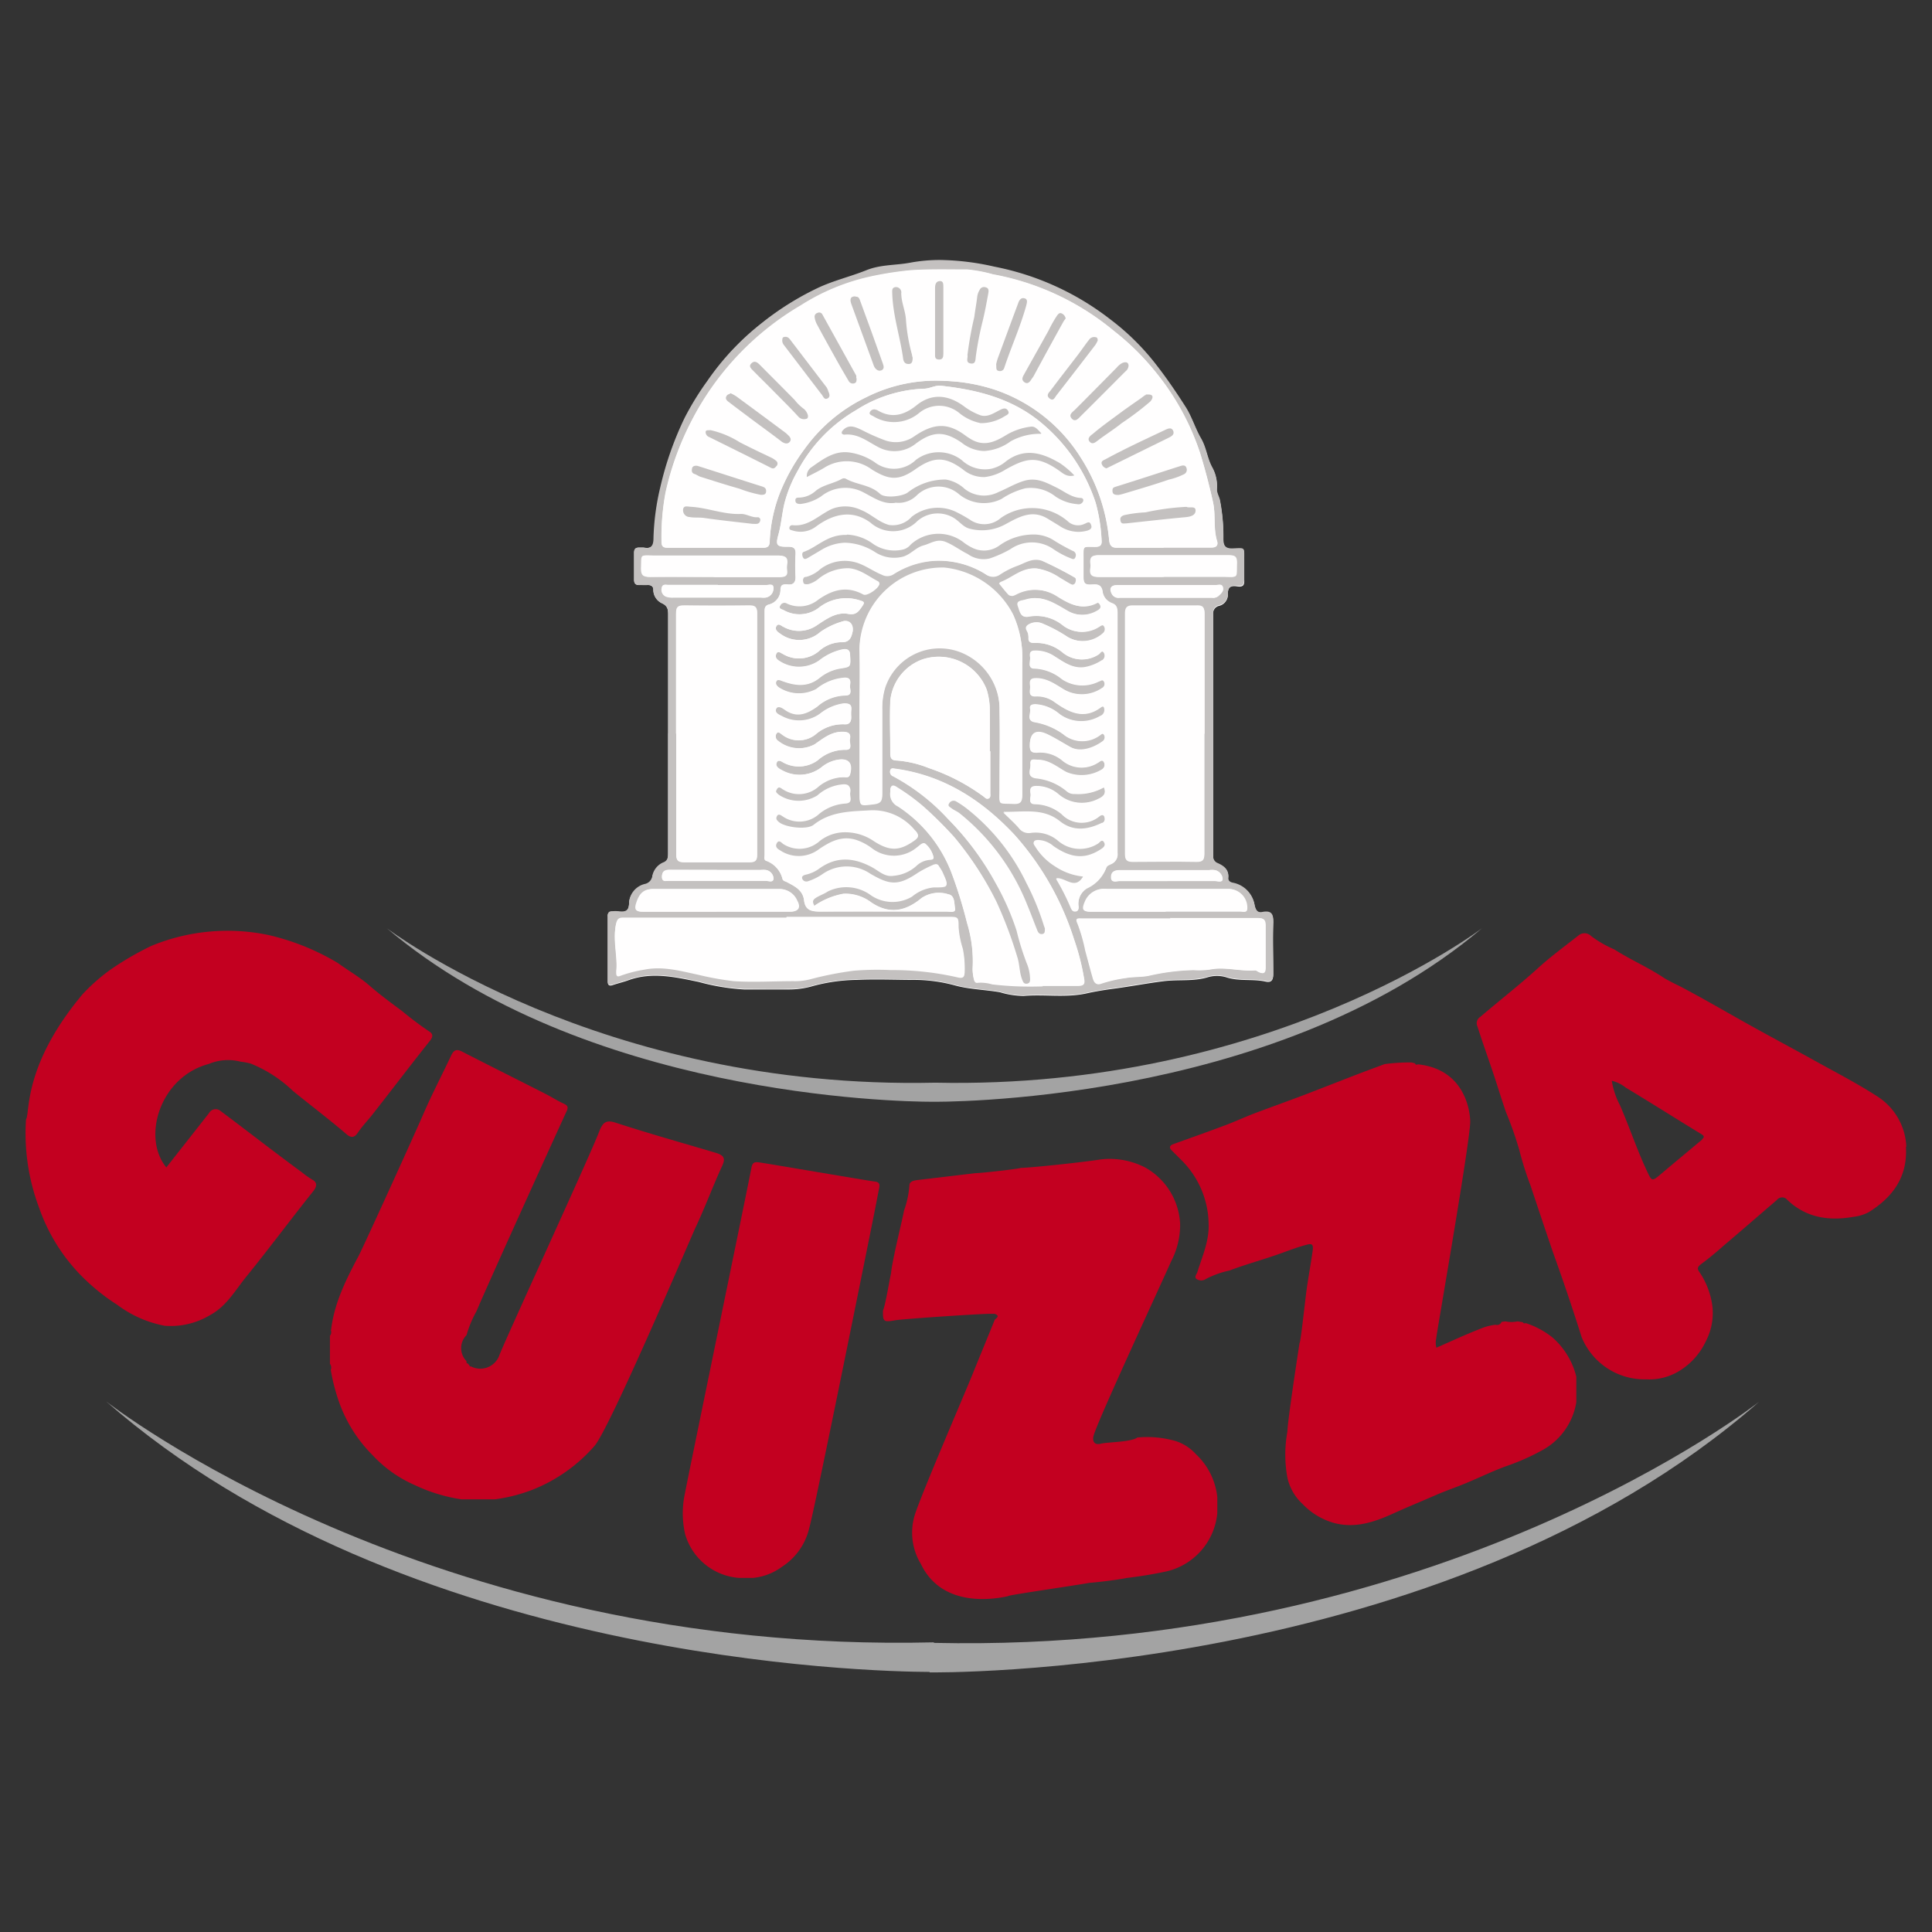 <svg xmlns="http://www.w3.org/2000/svg" xmlns:xlink="http://www.w3.org/1999/xlink" viewBox="0 0 256 256">
  <rect x="0" y="0" width="256" height="256" fill="#333333" stroke="none"/>
  <defs>
    <clipPath id="a">
      <rect x="3.38" y="34.4" width="249.24" height="187.21" fill="none"/>
    </clipPath>
  </defs>
  <g clip-path="url(#a)">
    <g>
      <path d="M43.87,176.24c.41-3.59,2-6.72,3.66-9.85.65-1.23,7.58-16.47,8.55-18.74,1.15-2.66,2.5-5.23,3.73-7.85.35-.72.75-.81,1.45-.44,3.64,1.87,7.3,3.69,10.95,5.55.84.42,1.63.94,2.49,1.33.55.25.62.51.38,1C73.81,150,64.71,170,63.13,173.76a14.26,14.26,0,0,0-1.31,3.15,2.44,2.44,0,0,0,0,3.45h0a.1.1,0,0,0,0,.12c0,.12,0,.17.14.17l.25.28c0,.11.07.16.18.12a2.69,2.69,0,0,0,3.63-1.13,2.17,2.17,0,0,0,.15-.35c.84-2.2,12.31-27.1,13.21-29.6l.12-.29c.39-.86.77-1.33,2-.94,4.39,1.43,8.85,2.68,13.29,4,1.12.33,1.38.72.9,1.75-1.25,2.72-2.28,5.53-3.56,8.23-1,2.24-11.39,26.65-13.37,28.89a21.3,21.3,0,0,1-8.18,5.78,21.88,21.88,0,0,1-5,1.28l-4.43,0a21.9,21.9,0,0,1-6.15-1.87,16.8,16.8,0,0,1-5.59-3.94,18.89,18.89,0,0,1-4.38-6.8,25.42,25.42,0,0,1-1.2-4.53.82.82,0,0,0-.11-.81V177a.77.77,0,0,0,.1-.8" fill="#c30020"/>
      <path d="M190.33,177.25a2.61,2.61,0,0,0,0,1.33c2-.88,3.94-1.78,5.95-2.56a6.82,6.82,0,0,1,1.89-.48.65.65,0,0,0,.8-.39l.51-.06a3.92,3.92,0,0,0,1.6,0l.7.11c.08.18.23.17.39.12a11.23,11.23,0,0,1,3.54,1.9,10.13,10.13,0,0,1,3.16,5.2v3.37a8.85,8.85,0,0,1-4.28,6.24,30,30,0,0,1-5.11,2.28c-2.06.76-4,1.75-6.06,2.55-1.12.44-2.26.84-3.36,1.33-1.82.79-3.65,1.54-5.45,2.36-2.51,1.14-5.07,2-7.85,1.25a9.21,9.21,0,0,1-4.17-2.52,6.72,6.72,0,0,1-2-3.47,16.84,16.84,0,0,1,0-6.13c0-1.32,1.57-11.52,1.61-11.74.12,0,.59-4.24.83-6.26s.64-4,.91-6c.12-.89-.2-.91-.82-.74-1.5.39-2.93,1-4.4,1.48-1.93.66-3.9,1.2-5.8,1.93a12.28,12.28,0,0,0-3.11,1.11,1.11,1.11,0,0,1-1.2.05c-.47-.26,0-.7.06-1,.66-2.08,1.57-4.12,1.48-6.35a12.13,12.13,0,0,0-3.41-8.24l-1.48-1.48c-.39-.39-.26-.67.22-.84,2.26-.82,4.54-1.62,6.8-2.47,1.29-.48,2.54-1.06,3.83-1.56,2.22-.84,4.45-1.63,6.66-2.47,2.38-.91,4.75-1.85,7.12-2.76,1.19-.46,2.39-.89,3.57-1.34a25.16,25.16,0,0,1,3.57-.22l.47.12c.07.22.22.2.39.13,6.86.73,6.92,7.36,6.92,7.53.08,2.21-4.38,27.68-4.5,28.73" fill="#c30020"/>
      <path d="M133.62,211.49c-1.6.36-8.73,1.73-11.6-4.26a8,8,0,0,1-.81-6.48c.87-2.78,6.85-16.62,7.72-18.81.95-2.36,1.93-4.71,2.88-7.07.25-.25.73-.5,0-.78h-.5c-.69-.06-11.61.66-12.73.86-1.51.27-1.61.16-1.58-1.29.33-.75.85-4,1.06-4.9.18-1.92,1.59-7.42,1.72-8.33a12.69,12.69,0,0,0,.72-3.34c0-.56.59-.67,1.09-.73l7.66-.91c.76,0,5.88-.58,6-.7,1.22,0,8.29-.75,10.61-1.12a10.23,10.23,0,0,1,5.9,1.08,9.07,9.07,0,0,1,4.61,7.41,10.45,10.45,0,0,1-1.18,5c-1.48,3.34-9.64,20.89-10.27,23.07-.23.78.09,1.33.93,1.11s4.06-.21,4.85-.82a13.67,13.67,0,0,1,5.09.47,6.16,6.16,0,0,1,2.67,1.73,9.1,9.1,0,0,1,2.84,5.72c0,.69,0,1.38,0,2.08a8.76,8.76,0,0,1-6.7,7.73c-1.76.38-3.54.67-5.32.88-1.17.26-4.45.63-4.9.64-2.1.38-9.28,1.4-10.77,1.73" fill="#c30020"/>
      <path d="M35.55,123.89a31.74,31.74,0,0,1,9.21,3.71c1.37,1,2.88,1.85,4.2,3s2.86,2.29,4.33,3.38a43.88,43.88,0,0,0,3.55,2.67c.54.32.58.7.12,1.27-2.55,3.2-5,6.44-7.54,9.67-.65.84-1.4,1.6-2,2.49-.31.46-.73.87-1.48.23-2.33-2-4.76-3.83-7.13-5.76a17.45,17.45,0,0,0-5.62-3.63,9.59,9.59,0,0,0-1.3-.24,6.61,6.61,0,0,0-4.23.3c-6.46,1.71-8.9,9.72-5.62,13.71l5.66-7.2a1,1,0,0,1,1.37-.39,1.18,1.18,0,0,1,.18.13c2.09,1.56,4.16,3.15,6.24,4.73,1.49,1.13,3,2.27,4.49,3.36a12.43,12.43,0,0,0,1.41,1c.67.36.62.89.11,1.53-3,3.75-5.84,7.59-8.86,11.31-1.45,1.78-2.6,3.89-4.74,5.06a10.14,10.14,0,0,1-6.08,1.45,15.09,15.09,0,0,1-6.26-2.76,27.25,27.25,0,0,1-5.09-4.18A24.12,24.12,0,0,1,5.17,160a27.9,27.9,0,0,1-1.72-11.69c.56-.8-.45-7.08,7.49-16.57a25,25,0,0,1,3.62-3.2,39.08,39.08,0,0,1,5.53-3.22,26.47,26.47,0,0,1,15.46-1.43" fill="#c30020"/>
      <path d="M90.78,197.78c.07-.59,8.31-40.47,8.79-43.05.13-.72.44-.78,1-.71,1,.13,14.52,2.45,15.33,2.54.61.06.69.34.6.84-.23,1.14-.44,2.29-.67,3.43-.26,1.3-7.82,38.93-8.6,41.64a8.36,8.36,0,0,1-3.62,5.14,7.74,7.74,0,0,1-3.81,1.47H97.92a8.05,8.05,0,0,1-7.14-5.81,12.45,12.45,0,0,1,0-5.5" fill="#c30020"/>
      <path d="M252.6,152a8.32,8.32,0,0,0-3.83-6.71c-2.62-1.7-5.42-3.14-8.16-4.66-3.13-1.74-6.31-3.42-9.44-5.18-2.88-1.61-5.73-3.28-8.66-4.81-.66-.31-1.3-.64-1.93-1-2.14-1.44-4.52-2.46-6.68-3.84a15,15,0,0,1-3.06-1.76,1.23,1.23,0,0,0-1.64-.12c-1.79,1.41-3.64,2.76-5.33,4.29-2.49,2.27-5.15,4.33-7.71,6.52a1,1,0,0,0-.38,1.31c.54,1.71,1.14,3.4,1.72,5.1.72,2.07,1.34,4.16,2.05,6.23a47,47,0,0,1,1.76,5,43.47,43.47,0,0,0,1.5,4.74c1,3,2,6,3,8.92q2,5.55,3.77,11.16a9,9,0,0,0,8.53,5.58,7.63,7.63,0,0,0,4.53-1.19,9.16,9.16,0,0,0,3.39-3.85,8.1,8.1,0,0,0,.88-4.56,10.34,10.34,0,0,0-1.74-4.63c-.31-.44-.25-.64.18-1,1.05-.77,2.05-1.6,3-2.45,2.37-2,4.71-4.05,7.08-6.07a.89.89,0,0,1,1.26-.17l.17.17c2.49,2.36,5.52,2.79,8.77,2.21a5.57,5.57,0,0,0,2-.62c3.21-2,5.17-4.72,4.91-8.69m-27-.92c-1.9,1.59-3.81,3.17-5.7,4.77-.89.74-1,.69-1.49-.35-1.4-2.92-2.4-6-3.71-9a10.38,10.38,0,0,1-1.07-3.21,4.62,4.62,0,0,1,1.86.91c3.32,2,6.61,4.09,9.93,6.11.39.24.57.39.18.72" fill="#c30020"/>
      <path d="M123.74,217.68v-.06c-67.15,1.61-109.69-31.94-109.69-31.94,39.38,34.49,101.44,35.83,109.13,35.86v.06s67.88,1,109.91-35.86c0,0-42.38,33.43-109.34,31.95" fill="#a3a3a3"/>
      <path d="M123.93,143.46v0c-44.5,1-72.68-20.47-72.68-20.47,26.09,22.1,67.21,23,72.3,23v0s45,.61,72.83-23c0,0-28.08,21.42-72.45,20.47" fill="#a3a3a3"/>
      <path d="M88.53,97.15c0,5.34,0,10.67,0,16,0,.58-.06,1-.67,1.27a2.42,2.42,0,0,0-1.43,1.84,1.25,1.25,0,0,1-1,.95,2.74,2.74,0,0,0-2.07,2.42c0,1.16-.5,1.3-1.4,1.19h-.85a.51.51,0,0,0-.58.59v8.64c0,.46.17.65.66.48.7-.24,1.42-.4,2.1-.65,3.13-1.13,6.23-.4,9.29.23a29,29,0,0,0,6,1c1.95,0,3.91,0,5.86,0a11.22,11.22,0,0,0,2.94-.36,23.49,23.49,0,0,1,6.13-.91c2.62-.12,5.26,0,7.89,0a20.8,20.8,0,0,1,5.2.75c1.94.52,4,.55,5.91.89a11.35,11.35,0,0,0,3.12.49c2.76-.24,5.55.27,8.34-.34,1.16-.26,2.39-.46,3.6-.62,2.23-.3,4.43-.72,6.66-1,1.93-.24,3.9.06,5.81-.52a4.28,4.28,0,0,1,2.43,0c1.73.58,3.51.19,5.24.58.79.18,1-.25,1-1,0-2.27-.08-4.55,0-6.82,0-1.1-.28-1.51-1.36-1.34-.65.1-.91-.09-1.1-.85a3.59,3.59,0,0,0-2.84-3c-.36-.06-.73-.22-.67-.68.13-1.06-.6-1.57-1.37-1.92a.94.94,0,0,1-.62-1q0-16,0-32.1a1,1,0,0,1,.76-1.07,1.53,1.53,0,0,0,1.19-1.45c-.05-1,.32-1.28,1.22-1.14s1-.26.94-1,0-1.63,0-2.45c0-1.67.16-1.56-1.46-1.5-1,0-1.36-.31-1.31-1.27a24.82,24.82,0,0,0-.43-5c-.08-.54-.47-1-.43-1.62a5.1,5.1,0,0,0-.58-2.81c-.71-1.24-.81-2.67-1.53-3.9s-1.19-2.81-2-4.09c-1.21-1.9-2.47-3.76-3.87-5.56a32.09,32.09,0,0,0-6.13-6.08,36.53,36.53,0,0,0-15.38-7,34.16,34.16,0,0,0-7.12-.88,21.48,21.48,0,0,0-4,.35c-1.92.42-3.92.28-5.83,1-2.13.86-4.4,1.36-6.49,2.38A37.77,37.77,0,0,0,101,42.82a34.46,34.46,0,0,0-7.2,7.66,36.6,36.6,0,0,0-3,4.88,43.23,43.23,0,0,0-3.2,9.11,32.93,32.93,0,0,0-.92,6.78c0,1.08-.3,1.5-1.37,1.31H84.7c-.51,0-.68.22-.67.71,0,1.17,0,2.35,0,3.52,0,.57.23.76.76.73.35,0,.71,0,1.06,0s.73.12.73.65a2,2,0,0,0,1.17,1.78c.74.35.8.86.79,1.54q0,7.83,0,15.67" fill="#fffefe"/>
      <path d="M88.53,97.15c0-5.22,0-10.45,0-15.67,0-.68-.05-1.18-.8-1.54a1.94,1.94,0,0,1-1.17-1.78c0-.53-.25-.67-.72-.64s-.71,0-1.07,0c-.53,0-.77-.16-.76-.73,0-1.17,0-2.35,0-3.52,0-.48.16-.74.68-.7h.53c1.07.19,1.37-.23,1.37-1.32a32.74,32.74,0,0,1,.92-6.77,43.35,43.35,0,0,1,3.21-9.12,38.27,38.27,0,0,1,3-4.88,34.7,34.7,0,0,1,7.2-7.66,38.07,38.07,0,0,1,7.39-4.64c2.1-1,4.36-1.52,6.5-2.38,1.91-.77,3.91-.63,5.83-1a21.4,21.4,0,0,1,4-.35,34.07,34.07,0,0,1,7.11.88,36.39,36.39,0,0,1,15.39,7,32.09,32.09,0,0,1,6.13,6.08c1.39,1.79,2.66,3.66,3.87,5.56.8,1.27,1.24,2.78,2,4.09s.82,2.66,1.52,3.9a5.09,5.09,0,0,1,.59,2.81c0,.62.35,1.07.43,1.62a25.5,25.5,0,0,1,.43,5c0,1,.32,1.32,1.31,1.27,1.62-.07,1.44-.17,1.45,1.5,0,.82,0,1.63,0,2.45s-.17,1.1-.94,1-1.27.15-1.23,1.13a1.52,1.52,0,0,1-1.19,1.46.93.93,0,0,0-.75,1.07q0,16,0,32.1a.94.94,0,0,0,.62,1c.77.35,1.5.85,1.36,1.92,0,.46.32.62.68.68a3.59,3.59,0,0,1,2.83,3c.2.75.45,1,1.1.85,1.08-.17,1.4.24,1.36,1.33-.09,2.28,0,4.55,0,6.83,0,.77-.21,1.2-1,1-1.73-.38-3.52,0-5.24-.57a4.28,4.28,0,0,0-2.43,0c-1.91.57-3.88.28-5.81.52-2.23.27-4.43.7-6.65,1-1.22.16-2.45.37-3.61.62-2.79.62-5.57.11-8.34.35a11.81,11.81,0,0,1-3.12-.49c-1.95-.35-4-.37-5.91-.89a21.29,21.29,0,0,0-5.2-.76c-2.63,0-5.27-.09-7.89,0a23.93,23.93,0,0,0-6.13.92,10.81,10.81,0,0,1-2.94.35c-2,.05-3.91,0-5.86,0a29.08,29.08,0,0,1-6-1c-3.06-.63-6.16-1.36-9.28-.23-.69.25-1.41.41-2.1.65-.5.17-.67,0-.67-.48v-8.64c0-.4.17-.6.58-.59a6,6,0,0,1,.85,0c.9.1,1.4,0,1.4-1.19a2.73,2.73,0,0,1,2.07-2.42,1.26,1.26,0,0,0,1-1,2.43,2.43,0,0,1,1.43-1.85c.61-.22.67-.69.67-1.26,0-5.34,0-10.67,0-16m19.35,22.92c-.34-.58-.05-.92.37-1.17s1-.48,1.5-.79a5.52,5.52,0,0,1,5.47.38,5.12,5.12,0,0,0,5.67.32,5.33,5.33,0,0,1,2.87-1.22c2,0,2,0,1.09-2q-.21-.37-.45-.72a.43.43,0,0,0-.57-.2l-.06,0a16.61,16.61,0,0,0-2.14,1.1c-2.64,1.81-3.79,1.6-6.31.13a5.58,5.58,0,0,0-6.26,0,7.44,7.44,0,0,1-2,1,.6.6,0,0,1-.77-.35v0c-.16-.42.11-.58.47-.67a4.63,4.63,0,0,0,1.73-.76c2.34-1.72,4.66-1.53,7.11-.19.86.47,1.66,1.29,2.77,1.1a5.14,5.14,0,0,0,3-1.31,2.87,2.87,0,0,1,1.82-.8c.26,0,.54-.07.44-.42a3.12,3.12,0,0,0-1-1.57c-.35-.28-.76.21-1.1.45a4.77,4.77,0,0,1-6,.14,7.3,7.3,0,0,0-2.14-1.12c-1.87-.55-3.34.22-4.83,1.22a4.43,4.43,0,0,1-5.18.19c-.38-.2-.83-.58-.51-1.12s.66,0,.88.15a4,4,0,0,0,4.81-.42,5.36,5.36,0,0,1,3.32-1.16,6.69,6.69,0,0,1,3.87,1.2c2.12,1.37,3.43,1.27,5.36-.1.72-.51.53-.83.06-1.29a7.18,7.18,0,0,0-5.83-2.57c-2.69.15-5.27.13-7.53,1.92-.88.7-3.71.35-4.57-.34-.31-.25-.55-.56-.38-.9s.57-.12.8,0a3.89,3.89,0,0,0,4.85-.37,6.12,6.12,0,0,1,3.39-1.34c1.15,0,.6-.9.69-1.42s0-1-.74-1a5.72,5.72,0,0,0-3.55,1.48,4.7,4.7,0,0,1-5.07-.07c-.29-.23-.59-.48-.38-.88s.58-.1.87,0a3.9,3.9,0,0,0,4.53-.27A5.43,5.43,0,0,1,112.1,103c.28,0,.44-.1.52-.4.41-1.51-.25-2.19-1.78-1.89a4.54,4.54,0,0,0-1.89.87,4.76,4.76,0,0,1-5.39.47c-.46-.22-.91-.48-.66-1s.68-.09,1,.06a4.25,4.25,0,0,0,4.42-.35,5.5,5.5,0,0,1,3.66-1.4c1.06.06.52-.87.61-1.37s.06-.93-.71-1c-1.62-.14-2.77.82-3.93,1.63a4.4,4.4,0,0,1-4.86-.43.7.7,0,0,1-.25-.94c.24-.42.52-.07.78.1a3.59,3.59,0,0,0,4.4,0,5.51,5.51,0,0,1,3.8-1.37c.72.09,1-.32.94-.95a8,8,0,0,1,0-.85c.12-.8-.29-1-1-.93a6.5,6.5,0,0,0-3.16,1.39,4.74,4.74,0,0,1-5.09.27c-.44-.23-.93-.55-.67-1s.84-.06,1.1.12c1.59,1.15,2.93.62,4.34-.38A5.84,5.84,0,0,1,112,92.17c1.07,0,.57-.84.64-1.34s.14-1-.67-1a6.75,6.75,0,0,0-3.78,1.5,4.86,4.86,0,0,1-5-.23c-.26-.22-.47-.53-.3-.83s.51-.1.81,0c1.69.62,3.33.83,4.9-.43a5.86,5.86,0,0,1,2.66-1.23c1.48-.24,1.47-.18,1.39-1.72,0-.71-.31-.92-1-.81a7.53,7.53,0,0,0-3.11,1.48,4.69,4.69,0,0,1-5.19.09c-.37-.19-.68-.53-.48-1s.58-.1.87,0a4.1,4.1,0,0,0,4.75-.35,4.56,4.56,0,0,1,2.88-1.21c1.13.07,1.41-.48,1.6-1.35s-.45-1.74-1.42-1.37a10,10,0,0,0-2.83,1.36,4.21,4.21,0,0,1-5.35.22c-.39-.26-.74-.6-.47-1s.63,0,.92.11a4.2,4.2,0,0,0,4.48-.24c1.23-.81,2.53-1.75,4.07-1.48,1.08.18,1.41-.35,1.88-1,.32-.47.33-.6-.25-.77a5.83,5.83,0,0,0-5.55,1,4.24,4.24,0,0,1-4.62.26c-.23-.11-.74-.18-.41-.65a.64.64,0,0,1,.86-.29l0,0a3.91,3.91,0,0,0,4.11-.5c1.91-1.36,3.81-1.88,6-.7.5.27,2.16-.87,2.12-1.42a.32.32,0,0,0-.17-.25c-1.26-.65-2.36-1.6-3.87-1.73a6.24,6.24,0,0,0-4,1.39,3.49,3.49,0,0,1-1.4.73c-.28,0-.61.07-.66-.34s0-.67.42-.72a4.42,4.42,0,0,0,1.83-1,5.35,5.35,0,0,1,4.87-.88c1.2.39,2.18,1.14,3.32,1.6a1.49,1.49,0,0,0,1.56-.07A11.45,11.45,0,0,1,124,74.28,11.75,11.75,0,0,1,130.48,76a1.56,1.56,0,0,0,1.86.06,10.8,10.8,0,0,1,2.27-1.16c1.06-.36,2-1.12,3.32-.69a48.19,48.19,0,0,1,4.41,2.26c.28.13.24.52.12.78a.44.44,0,0,1-.6.17l-.05,0c-.53-.28-1-.61-1.55-.9a7.27,7.27,0,0,0-2.89-1.19c-1.93-.19-3.2,1.18-4.78,1.78a.56.56,0,0,0-.21.22c.4.49.79,1,1.21,1.45.27.28.56.11.87,0a5.53,5.53,0,0,1,5.51.19c1.59,1,3.23,1.93,5.21.94.26-.14.45,0,.59.29s-.05.5-.29.64a4,4,0,0,1-4.06.13c-1.76-1-3.41-2.21-5.6-1.52-.46.14-1.25.11-.95.9.22.59.34,1.55,1.32,1.35a5.69,5.69,0,0,1,4.65,1.19,4.06,4.06,0,0,0,4.66.17c.25-.14.58-.46.81,0a.68.68,0,0,1-.21.86,4,4,0,0,1-4.8.4,20.52,20.52,0,0,0-3.17-1.69,2,2,0,0,0-1.91.14c-.65.47,0,.87,0,1.3a3,3,0,0,1,.05.43c-.05.6.3.7.8.68a5.44,5.44,0,0,1,3.71,1.28,4,4,0,0,0,4.73.25c.23-.13.44-.66.74-.23a.73.73,0,0,1-.21,1l-.05,0a6.13,6.13,0,0,1-2.23.9c-1.61.25-2.78-.65-4-1.41a4.45,4.45,0,0,0-2.69-.77c-.67,0-.65.49-.58.9s-.42,1.45.52,1.43a6.21,6.21,0,0,1,3.68,1.42,4.85,4.85,0,0,0,4.84.31c.26-.09.52-.39.72,0a.62.62,0,0,1-.15.85l-.1.06a4.73,4.73,0,0,1-4.94.23c-1.2-.71-2.32-1.59-3.85-1.55-.88,0-.77.58-.72,1.09s-.37,1.35.71,1.28a4.06,4.06,0,0,1,2.58.82c1.91,1.35,3.86,2.3,6.08.62.31-.23.43,0,.46.3a.83.83,0,0,1-.57.91,4.88,4.88,0,0,1-5.37-.27,5.36,5.36,0,0,0-3.18-1.3c-.46,0-.83.13-.71.65s-.53,1.48.51,1.69a9.18,9.18,0,0,1,3.84,1.6,3.92,3.92,0,0,0,4.8.19c.2-.12.41-.43.61-.11a.63.63,0,0,1-.13.87c-1,.75-2.89,1.6-4.34.76-1-.56-1.93-1.16-2.95-1.65-1.58-.76-2.37-.22-2.37,1.47,0,.69.2,1,.91.92a4.55,4.55,0,0,1,3.34,1,4,4,0,0,0,4.74.35c.25-.12.56-.53.81-.11a.74.74,0,0,1-.23,1,5.18,5.18,0,0,1-4.75.35c-1.19-.66-2.24-1.59-3.73-1.62-.54,0-1.11-.21-1,.55s-.6,1.65.7,1.87a7.52,7.52,0,0,1,4.12,1.73,1.47,1.47,0,0,0,1,.34,6.9,6.9,0,0,0,3.9-.87c.39.86-.1,1.27-.72,1.55a4.74,4.74,0,0,1-5.25-.57,4.46,4.46,0,0,0-3.12-1.12c-.83.06-.65.64-.61,1.08s-.41,1.26.59,1.29a5.67,5.67,0,0,1,3.5,1.31,3.68,3.68,0,0,0,4.9.39c.23-.16.6-.46.79,0a.6.6,0,0,1-.26.82l-.09,0c-1.91.93-3.82,1.17-5.57-.23-2.21-1.76-4.71-1.19-7.45-1.23.84.82,1.5,1.4,2.06,2.05a1.61,1.61,0,0,0,1.57.65,4.6,4.6,0,0,1,3.58,1,4.44,4.44,0,0,0,5.33.41c.26-.13.53-.7.83-.13.19.35,0,.65-.41.93-2.09,1.38-3.93,1.3-6.35-.37a3.27,3.27,0,0,0-2-.81c-.55,0-.78.21-.42.7a8.21,8.21,0,0,0,2.65,2.69,8.3,8.3,0,0,0,3.76,1.36c-1.12,2-2.39.17-3.61.32a28.85,28.85,0,0,1,1.93,3.8c.15.33.32.57.7.51s.35-.42.32-.68a2.47,2.47,0,0,1,1.15-2.38,4.88,4.88,0,0,0,2.54-2.7c.09-.3.46-.4.75-.55a1.3,1.3,0,0,0,.73-1.35q0-15.89,0-31.78c0-.63-.08-1.1-.74-1.34a1.92,1.92,0,0,1-1.23-1.44c-.13-1.08-.77-1.08-1.54-1s-1-.18-1-1,0-1.7,0-2.56c0-1.58-.11-1.47,1.43-1.43.64,0,1-.11.95-.86a22.59,22.59,0,0,0-.79-5,23.17,23.17,0,0,0-7.72-11c-3.78-2.91-8.16-4-12.74-4.49-.82-.09-1.51.38-2.27.39a17.8,17.8,0,0,0-9,2.84,20.37,20.37,0,0,0-7.72,8,17.71,17.71,0,0,0-1.79,4.37c-.32,1.37-.42,2.79-.8,4.16s-.18,1.61,1.28,1.57c.81,0,1.07.24,1,1a24.69,24.69,0,0,0,0,3c0,.76-.24,1.05-1,1s-1,0-1,.8a2,2,0,0,1-1.51,1.85c-.55.13-.59.49-.59.95q0,16.11,0,32.22c0,.27-.13.64.2.77a3.39,3.39,0,0,1,2.18,2.42c.08.26.37.29.59.41,1,.55,2.09,1,2.26,2.42s1.08,1.49,2.28,1.48c5.55-.07,11.09,0,16.64,0,.42,0,1.22.16,1.09-.42s0-1.71-.89-1.86a4.08,4.08,0,0,0-3.54.49c-2.09,1.74-4.23,2.22-6.65.6a5.7,5.7,0,0,0-3.68-1.17,9.83,9.83,0,0,0-3.92,1.63m46.3-47.51c2.1,0,4.19,0,6.29,0,.66,0,1-.25.81-.87-.51-1.67-.16-3.41-.54-5.13-.49-2.23-1.06-4.4-1.73-6.57a33.32,33.32,0,0,0-6-10.83,32.81,32.81,0,0,0-5.43-5.3,34.78,34.78,0,0,0-16-7.49,19.49,19.49,0,0,0-3.39-.64c-2.51,0-5-.07-7.52.1a45.27,45.27,0,0,0-5.32.83,28.57,28.57,0,0,0-9.22,3.81A37.73,37.73,0,0,0,91.56,55.9a38.53,38.53,0,0,0-3.38,9.36,32,32,0,0,0-.53,6.55c0,.63.26.77.83.77,4.2,0,8.4,0,12.59,0,.72,0,.89-.25.91-.93a20.1,20.1,0,0,1,1.41-6.44,25.82,25.82,0,0,1,3.23-5.72,21.53,21.53,0,0,1,8.23-6.88,20.49,20.49,0,0,1,10.32-2.14,23.79,23.79,0,0,1,6.47,1.11,21.54,21.54,0,0,1,11.54,9,24.35,24.35,0,0,1,3.8,11c.08.84.43,1.07,1.22,1,2,0,4,0,6,0M89.6,97.23c0,5.3,0,10.59,0,15.89,0,.82.2,1.1,1.07,1.09,2.88,0,5.76,0,8.64,0,.74,0,1-.21,1-1q0-16,0-32c0-.73-.2-1-1-1q-4.32.06-8.64,0c-.83,0-1.1.2-1.09,1.06,0,5.31,0,10.6,0,15.89m70,0c0-5.3,0-10.59,0-15.89,0-.74-.12-1.08-1-1.06-2.81,0-5.62,0-8.43,0-.85,0-1.09.29-1.09,1.11q0,15.9,0,31.79c0,.78.2,1,1,1,2.81,0,5.62,0,8.43,0,.87,0,1.07-.27,1.07-1.09,0-5.3,0-10.59,0-15.89m-55.37,24.45H93.89c-3.73,0-7.46,0-11.19,0-.65,0-.92.09-1.08.88-.41,2.07.25,4.09.06,6.14,0,.31,0,.73.5.52a16.63,16.63,0,0,1,3.19-.83c2.47-.5,4.8.18,7.12.66a39.89,39.89,0,0,0,4.74.86c2.63.22,5.29.09,7.94,0a7.78,7.78,0,0,0,2.4-.29,41.45,41.45,0,0,1,5.63-1.09,39.1,39.1,0,0,1,4.84-.09,38.78,38.78,0,0,1,9,1c.58.1.8-.06.78-.63a12.73,12.73,0,0,0-.24-3,12.67,12.67,0,0,1-.56-2.79c0-1.4,0-1.44-1.33-1.44H104.24m9.66-26.31v9.71c0,1.84,0,1.73,1.84,1.52,1.14-.13,1.16-.63,1.16-1.5,0-3.62,0-7.25,0-10.88a10.22,10.22,0,0,1,.36-3,7.61,7.61,0,0,1,9.58-4.93,5.14,5.14,0,0,1,.55.2,8.15,8.15,0,0,1,5.05,7.79c.08,3.49,0,7,0,10.46,0,2-.31,1.7,1.83,1.8,1,0,1.18-.27,1.17-1.2q-.06-8.74,0-17.49a13.58,13.58,0,0,0-1.2-6.25,11.61,11.61,0,0,0-9.12-6.2A11,11,0,0,0,113.88,86c.09,3.13,0,6.26,0,9.39m24.26,35.25h4.69c.71,0,1-.17.82-1a31,31,0,0,0-1.3-5.1,38,38,0,0,0-7.91-13.91c-4.33-4.61-9.37-7.86-15.75-8.74-.28,0-.59-.16-.71.23a.6.6,0,0,0,.37.76h0a27.52,27.52,0,0,1,7.27,5.65A39.19,39.19,0,0,1,132,117a34.45,34.45,0,0,1,2.77,6.28,36.47,36.47,0,0,0,1.48,4.69,5.28,5.28,0,0,1,.3,1.66c0,.32,0,.66-.43.71s-.51-.13-.66-.49c-.4-1-.33-2-.65-3a56.38,56.38,0,0,0-2.76-7.34A42.81,42.81,0,0,0,126.5,111a50.83,50.83,0,0,0-4.06-4,26.53,26.53,0,0,0-3.53-2.6c-.54-.38-1-.33-.93.47a1.81,1.81,0,0,0,1,2,18.35,18.35,0,0,1,7.08,8.76,60.36,60.36,0,0,1,2.08,6.7,17.55,17.55,0,0,1,.74,6,5.58,5.58,0,0,0,.17,1.47c.07.29.21.49.5.43a5.19,5.19,0,0,1,1.92.21,44,44,0,0,0,6.69.26m-7-31.11c0-1.74,0-3.48,0-5.22a9.38,9.38,0,0,0-.41-3,6.81,6.81,0,0,0-8.48-4,6.47,6.47,0,0,0-4.29,5.5c-.12,2.3,0,4.61,0,6.91,0,.69.12,1,.92,1a14.41,14.41,0,0,1,4.19,1,26.58,26.58,0,0,1,7.26,3.78c.2.14.38.37.66.25s.21-.49.22-.75c0-1.84,0-3.69,0-5.53m23.89,22.17H143.37c-.54,0-1-.13-.57.77a22.76,22.76,0,0,1,1,3.52c.34,1.22.65,2.45,1,3.66.15.5.39.91,1.08.65a17.88,17.88,0,0,1,3.24-.73c1-.18,2-.1,3-.3a29.29,29.29,0,0,1,6-.76,10.13,10.13,0,0,0,2.13-.07c2-.4,4,.27,6,.11.15,0,.32.14.47.22.63.3.93.14.92-.59,0-1.84,0-3.7,0-5.54,0-.76-.24-1-1-1-3.88,0-7.76,0-11.63,0m-.62-.87c3.31,0,6.61,0,9.92,0,.33,0,.86.23.88-.43a2.46,2.46,0,0,0-2.37-2.55h-.13c-5.37,0-10.74,0-16.11,0a2.71,2.71,0,0,0-2.85,1.7c-.43,1-.28,1.3.74,1.31h9.92m-59.54,0h9.8c1,0,1.42-.53.92-1.45a2.52,2.52,0,0,0-2.32-1.55c-5.58,0-11.15,0-16.73,0-1.24,0-1.81.58-2.21,1.81-.34,1,0,1.21.95,1.19,3.19,0,6.39,0,9.58,0m59.25-44.37c2.59,0,5.18,0,7.79,0,2.1,0,1.8.38,1.87-1.85,0-.75-.22-1-1-1q-8.65,0-17.29,0c-.74,0-1.05.21-1,1a2.3,2.3,0,0,1,0,.74c-.13.89.23,1.15,1.12,1.13,2.81,0,5.62,0,8.43,0m-59.55,0c2.92,0,5.83,0,8.75,0,.67,0,1-.16.92-.89a3.05,3.05,0,0,1,0-.74c.14-.92-.19-1.22-1.15-1.21-5.44,0-10.88,0-16.32,0-1.94,0-1.65-.28-1.73,1.67,0,.87.2,1.17,1.11,1.16,2.81-.06,5.62,0,8.43,0m.47,1.08H88.5c-.32,0-.75-.15-.83.4a1,1,0,0,0,.55,1.14,2.49,2.49,0,0,0,1,.13h11.6a2.74,2.74,0,0,0,.64,0,1.22,1.22,0,0,0,1-1.16c0-.78-.67-.48-1-.48-2.13,0-4.27,0-6.39,0m59.55,0H148c-.85,0-1.08.47-.66,1.21a1,1,0,0,0,1,.46h12.27a1.08,1.08,0,0,0,.81-.22c.33-.31.75-.63.61-1.15s-.66-.29-1-.29c-2.14,0-4.27,0-6.4,0M95,115.27H88.72c-.62,0-1,.27-1,.93s.62.52,1,.53h12.78c.35,0,1,.29,1-.35a1.21,1.21,0,0,0-1-1.09,3.66,3.66,0,0,0-.74,0H95m59.67,1.46c2.09,0,4.18,0,6.27,0,.38,0,1.05.26,1.07-.28A1.29,1.29,0,0,0,161,115.3a3,3,0,0,0-.74,0h-7c-1.6,0-3.19,0-4.79,0-.64,0-1.16.17-1.19.89,0,.87.67.56,1.09.56,2.12,0,4.25,0,6.38,0" fill="#c4c1c0"/>
      <path d="M107.88,120.07a9.63,9.63,0,0,1,3.91-1.62,5.71,5.71,0,0,1,3.68,1.16c2.43,1.61,4.57,1.14,6.65-.6a4.1,4.1,0,0,1,3.55-.49c.9.15.75,1.23.88,1.86s-.67.42-1.08.42c-5.55,0-11.1,0-16.65,0-1.2,0-2.1-.11-2.27-1.48s-1.24-1.87-2.27-2.42c-.21-.11-.51-.15-.59-.41a3.43,3.43,0,0,0-2.17-2.42c-.34-.13-.2-.5-.2-.77q0-16.11,0-32.21c0-.46,0-.82.59-1a2,2,0,0,0,1.51-1.84c.07-.76.42-.89,1-.81s1-.2,1-1a24.86,24.86,0,0,1,0-3c0-.8-.21-1-1-1-1.45,0-1.69-.11-1.28-1.57s.48-2.79.81-4.16a17.31,17.31,0,0,1,1.78-4.37,20.37,20.37,0,0,1,7.72-8,17.9,17.9,0,0,1,9-2.84c.76,0,1.45-.48,2.27-.38,4.59.53,9,1.57,12.74,4.48a23.22,23.22,0,0,1,7.72,11,22,22,0,0,1,.79,5c.08.75-.3.88-1,.86-1.54,0-1.42-.15-1.42,1.44,0,.85,0,1.71,0,2.56s.25,1,1,1,1.41-.09,1.55,1A1.87,1.87,0,0,0,147.31,80c.66.25.74.71.74,1.34q0,15.9,0,31.79a1.3,1.3,0,0,1-.73,1.34c-.29.15-.66.25-.75.56a4.88,4.88,0,0,1-2.54,2.7,2.45,2.45,0,0,0-1.15,2.37c0,.26.08.61-.32.68s-.55-.17-.7-.51a28.85,28.85,0,0,0-1.93-3.8c1.21-.15,2.48,1.72,3.61-.32a8.18,8.18,0,0,1-3.76-1.36,8.08,8.08,0,0,1-2.65-2.68c-.37-.49-.13-.69.42-.71a3.27,3.27,0,0,1,2,.81c2.42,1.68,4.26,1.75,6.35.37.42-.28.6-.57.41-.93-.3-.56-.58,0-.83.14a4.45,4.45,0,0,1-5.33-.42,4.6,4.6,0,0,0-3.58-1,1.62,1.62,0,0,1-1.57-.64c-.57-.66-1.23-1.24-2.06-2.06,2.74,0,5.24-.53,7.45,1.23,1.75,1.4,3.66,1.16,5.57.23a.62.62,0,0,0,.39-.78l0-.08c-.19-.49-.55-.19-.79,0a3.68,3.68,0,0,1-4.9-.39,5.69,5.69,0,0,0-3.5-1.31c-1,0-.54-.83-.59-1.29s-.23-1,.61-1.08a4.46,4.46,0,0,1,3.12,1.12,4.74,4.74,0,0,0,5.25.57c.62-.28,1.11-.7.72-1.55a6.93,6.93,0,0,1-3.91.87,1.42,1.42,0,0,1-1-.34,7.52,7.52,0,0,0-4.12-1.73c-1.3-.22-.64-1.23-.7-1.87s.49-.56,1-.55c1.5,0,2.55,1,3.74,1.62a5.18,5.18,0,0,0,4.75-.35.74.74,0,0,0,.23-1c-.25-.42-.56,0-.81.11a4,4,0,0,1-4.74-.35,4.55,4.55,0,0,0-3.34-1c-.72,0-.91-.23-.91-.92,0-1.69.79-2.22,2.37-1.47,1,.49,2,1.09,3,1.65,1.45.84,3.33,0,4.34-.76a.64.64,0,0,0,.13-.87c-.2-.32-.41,0-.61.11a3.92,3.92,0,0,1-4.8-.19,9.16,9.16,0,0,0-3.85-1.6c-1-.21-.36-1.12-.5-1.69s.25-.64.71-.65a5.36,5.36,0,0,1,3.18,1.3,4.86,4.86,0,0,0,5.37.27.83.83,0,0,0,.57-.9c0-.3-.15-.54-.46-.31-2.23,1.68-4.17.73-6.08-.61a3.94,3.94,0,0,0-2.58-.82c-1.08.06-.66-.78-.71-1.29s-.16-1.07.72-1.09c1.53,0,2.65.84,3.85,1.55a4.73,4.73,0,0,0,4.94-.23.6.6,0,0,0,.3-.8.21.21,0,0,0-.06-.1c-.19-.36-.46-.06-.72,0a4.85,4.85,0,0,1-4.84-.31,6.15,6.15,0,0,0-3.67-1.42c-.95,0-.43-.92-.52-1.43s-.09-.85.57-.9a4.36,4.36,0,0,1,2.69.78c1.23.75,2.39,1.65,4,1.4a6.27,6.27,0,0,0,2.23-.9.73.73,0,0,0,.29-1l0-.05c-.3-.43-.51.1-.74.23a4,4,0,0,1-4.73-.25,5.47,5.47,0,0,0-3.71-1.28c-.5,0-.85-.08-.8-.68a2.84,2.84,0,0,0,0-.42c0-.44-.69-.84,0-1.31a1.9,1.9,0,0,1,1.9-.13,18.89,18.89,0,0,1,3.17,1.69,4,4,0,0,0,4.81-.41.67.67,0,0,0,.21-.85c-.22-.46-.56-.14-.81,0a4.08,4.08,0,0,1-4.66-.18,5.7,5.7,0,0,0-4.65-1.19c-1,.2-1.11-.76-1.32-1.35-.3-.78.49-.76,1-.9,2.19-.69,3.84.52,5.6,1.52a4,4,0,0,0,4.06-.13c.24-.14.53-.26.29-.64s-.32-.43-.59-.29c-2,1-3.62.1-5.21-.94a5.53,5.53,0,0,0-5.51-.19c-.31.14-.6.31-.86,0-.43-.46-.82-1-1.22-1.45a.56.56,0,0,1,.21-.22c1.58-.6,2.85-2,4.78-1.78a7.27,7.27,0,0,1,2.89,1.19c.52.29,1,.62,1.55.9a.44.44,0,0,0,.62-.09l0,0c.12-.26.16-.65-.12-.78a48.19,48.19,0,0,0-4.41-2.26c-1.31-.43-2.26.32-3.32.69a10.8,10.8,0,0,0-2.27,1.16,1.58,1.58,0,0,1-1.86-.06A11.74,11.74,0,0,0,124,74.31a11.39,11.39,0,0,0-5.58,1.78,1.53,1.53,0,0,1-1.57.07c-1.14-.46-2.11-1.21-3.32-1.6a5.35,5.35,0,0,0-4.87.88,4.42,4.42,0,0,1-1.83,1c-.46,0-.45.39-.41.72s.37.37.65.34a3.36,3.36,0,0,0,1.4-.73,6.26,6.26,0,0,1,4-1.39c1.51.13,2.61,1.09,3.87,1.73a.36.36,0,0,1,.18.25c0,.55-1.62,1.69-2.12,1.42-2.17-1.18-4.07-.66-6,.7a3.93,3.93,0,0,1-4.12.5.63.63,0,0,0-.88.21l0,0c-.32.47.18.54.41.65a4.24,4.24,0,0,0,4.62-.26,5.85,5.85,0,0,1,5.56-1c.57.17.57.29.25.76-.47.7-.81,1.22-1.88,1-1.55-.27-2.85.66-4.08,1.48a4.2,4.2,0,0,1-4.48.24c-.29-.14-.65-.56-.92-.11s.08.79.47,1a4.21,4.21,0,0,0,5.35-.22,10,10,0,0,1,2.84-1.36c1-.37,1.66.36,1.42,1.38-.2.86-.48,1.41-1.6,1.35a4.56,4.56,0,0,0-2.88,1.21,4.13,4.13,0,0,1-4.76.34c-.28-.15-.61-.57-.86-.05s.11.77.47,1a4.71,4.71,0,0,0,5.2-.09,7.53,7.53,0,0,1,3.11-1.48c.7-.11,1,.1,1,.81.07,1.54.09,1.48-1.4,1.72a5.87,5.87,0,0,0-2.65,1.23c-1.57,1.26-3.21,1-4.9.43-.31-.11-.59-.39-.81,0s0,.61.29.83a4.86,4.86,0,0,0,5,.23,6.7,6.7,0,0,1,3.78-1.5c.81,0,.73.55.67,1s.43,1.39-.65,1.34a5.89,5.89,0,0,0-3.65,1.45c-1.4,1-2.75,1.54-4.33.38-.26-.18-.81-.65-1.1-.11s.22.8.66,1a4.74,4.74,0,0,0,5.09-.27,6.43,6.43,0,0,1,3.17-1.38c.7,0,1.1.12,1,.92a6,6,0,0,0,0,.85c0,.64-.23,1-.94,1a5.54,5.54,0,0,0-3.81,1.37,3.57,3.57,0,0,1-4.39,0c-.26-.16-.54-.52-.79-.09a.69.69,0,0,0,.26.93,4.4,4.4,0,0,0,4.86.43c1.16-.81,2.3-1.77,3.93-1.63.77.07.79.5.7,1s.45,1.43-.6,1.37a5.5,5.5,0,0,0-3.66,1.4,4.26,4.26,0,0,1-4.43.35c-.34-.15-.79-.52-1-.06s.19.76.66,1a4.76,4.76,0,0,0,5.39-.47,4.54,4.54,0,0,1,1.89-.87c1.53-.31,2.19.38,1.78,1.89-.08.3-.24.43-.52.4a5.43,5.43,0,0,0-3.82,1.38,3.9,3.9,0,0,1-4.53.27c-.29-.14-.58-.56-.87,0s.09.65.38.88a4.7,4.7,0,0,0,5.07.06,5.77,5.77,0,0,1,3.55-1.47c.76,0,.83.42.74.95s.46,1.38-.69,1.43a6.12,6.12,0,0,0-3.39,1.34,3.89,3.89,0,0,1-4.85.37c-.24-.15-.6-.46-.8,0s.07.66.37.9c.87.7,3.69,1.06,4.58.35,2.26-1.79,4.84-1.77,7.53-1.93a7.24,7.24,0,0,1,5.83,2.57c.46.47.66.78-.07,1.3-1.93,1.37-3.22,1.46-5.35.1a6.71,6.71,0,0,0-3.87-1.2,5.41,5.41,0,0,0-3.32,1.15,4,4,0,0,1-4.81.43c-.22-.12-.58-.67-.88-.15s.12.93.51,1.12a4.45,4.45,0,0,0,5.18-.2c1.48-1,3-1.76,4.83-1.21a7.12,7.12,0,0,1,2.13,1.12,4.77,4.77,0,0,0,6-.15c.34-.23.75-.73,1.1-.44a3.15,3.15,0,0,1,1,1.57c.1.35-.18.4-.45.42a2.86,2.86,0,0,0-1.81.8,5.17,5.17,0,0,1-3.05,1.31c-1.11.19-1.92-.63-2.77-1.1-2.45-1.34-4.78-1.53-7.12.19a4.75,4.75,0,0,1-1.72.76c-.35.09-.63.25-.47.67a.59.59,0,0,0,.76.37h0a6.94,6.94,0,0,0,2-1,5.6,5.6,0,0,1,6.27,0c2.52,1.46,3.67,1.67,6.3-.13a16.64,16.64,0,0,1,2.14-1.1.43.43,0,0,1,.6.09l0,.07q.24.34.45.72c.93,2,.93,2-1.09,2a5.31,5.31,0,0,0-2.88,1.22,5.08,5.08,0,0,1-5.66-.33,5.54,5.54,0,0,0-5.47-.37c-.46.31-1,.5-1.5.79s-.71.59-.38,1.17m10.8-53.46a3.35,3.35,0,0,0,2.82-.92,4.16,4.16,0,0,1,5.66-.17,5.21,5.21,0,0,0,5.61.6,10,10,0,0,1,3.17-1.41,5.23,5.23,0,0,1,4,1.1,5.93,5.93,0,0,0,2.88,1,.66.66,0,0,0,.78-.41c.08-.25-.09-.41-.34-.42-1.26,0-2.17-.88-3.23-1.38-1.31-.63-2.58-1.38-4.28-.87-1.21.37-2.24,1-3.36,1.46a4.14,4.14,0,0,1-4.5-.4,4.75,4.75,0,0,0-2.5-1.24,8,8,0,0,0-5.07,1.74c-.75.49-3,.75-3.64.15-1.3-1.19-3.08-1.14-4.51-2a.67.67,0,0,0-.52,0c-1.15.64-2.52.8-3.55,1.66a3.46,3.46,0,0,1-2,.83c-.26,0-.63-.06-.63.37s.35.54.68.48a5.94,5.94,0,0,0,2.72-1,5.12,5.12,0,0,1,5.73-.47c1.3.66,2.55,1.57,4.15,1.31m24.15,3.85a4.41,4.41,0,0,0,1.25-.15c.46-.14.71-.38.51-.83s-.51-.2-.85-.07a2,2,0,0,1-2.07-.23,7.23,7.23,0,0,0-9-.56,3.36,3.36,0,0,1-3.9.37,17.29,17.29,0,0,0-2.11-1.26,5.58,5.58,0,0,0-5.73.72,3.36,3.36,0,0,1-3.05,1.08c-1.39-.35-2.4-1.46-3.74-2a4.9,4.9,0,0,0-3.76-.16c-1.75.76-3.12,2.43-5.3,2.18a.39.39,0,0,0-.44.32v0c0,.28.27.29.46.35a3.33,3.33,0,0,0,3.09-.56c2.34-1.71,4.84-2.22,7.2-.49a4.51,4.51,0,0,0,6.21-.21,4.12,4.12,0,0,1,4.77-.45c.8.41,1.26,1.23,2.15,1.46a6.4,6.4,0,0,0,4.7-.56c1.79-1,3.55-2,5.64-.77.51.3,1,.62,1.53.93a4.48,4.48,0,0,0,2.48.82m-30.57.37c-2.54-.07-3.88,1.63-5.68,2.25-.26.08-.19.53-.06.78s.41.16.63,0c.63-.38,1.26-.75,1.9-1.11a6.26,6.26,0,0,1,3-.88,7.6,7.6,0,0,1,4,1.25,4.63,4.63,0,0,0,3.8.56c1-.33,1.64-1.18,2.62-1.46s1.75-.94,3-.44c1,.44,1.89,1.1,2.86,1.59a3.6,3.6,0,0,0,2.9.59,14.79,14.79,0,0,0,2.74-1.27,5,5,0,0,1,5.6-.07,11.35,11.35,0,0,0,2.3,1.24c.28.09.56.31.71-.08a.59.59,0,0,0-.21-.8l-.12-.06a28,28,0,0,1-2.68-1.48,4.76,4.76,0,0,0-2.21-.64,7.81,7.81,0,0,0-4.78,1.44,3.45,3.45,0,0,1-3.7.26,6.76,6.76,0,0,1-1.08-.68,5.42,5.42,0,0,0-7,.32,2,2,0,0,1-.94.63,5,5,0,0,1-4.05-.72,6.39,6.39,0,0,0-3.47-1.25M142.38,63a11.66,11.66,0,0,0-1.82-1.62c-2.3-1.36-4.68-2.16-7.18-.28a4.63,4.63,0,0,1-2,1A4.52,4.52,0,0,1,127.49,61a5,5,0,0,0-6.08-.05,4.18,4.18,0,0,1-5.5.29A7.76,7.76,0,0,0,112.82,60c-2.17-.42-3.75.86-5.36,2a1.42,1.42,0,0,0-.51,1.22c.83-.44,1.58-.8,2.29-1.22a5.61,5.61,0,0,1,6.33.22c2.19,1.33,3.49,1.56,5.73,0,2.43-1.71,4-1.75,6.35,0a4.2,4.2,0,0,0,2.92,1,6.73,6.73,0,0,0,2.73-1c2.65-1.49,4.06-1.86,7,.09.57.38,1.12,1,2.11.7m-4.46-5.5c-.44-.44-.8-1-1.43-.89a8.45,8.45,0,0,0-3,1c-1.41.87-2.86,1.67-4.61.79a8.2,8.2,0,0,1-1-.68c-2.31-1.68-4.16-1.57-6.67.15a4.26,4.26,0,0,1-3.91.54,26.84,26.84,0,0,1-3.1-1.38c-.72-.35-1.62-.85-2.43,0-.34.34-.24.67.18.63,1.77-.17,3,.92,4.48,1.66a4.5,4.5,0,0,0,5-.5c2.22-1.6,3.75-1.68,6-.12a5.07,5.07,0,0,0,3,1.13,6.48,6.48,0,0,0,3.51-1.28,8,8,0,0,1,4.06-1m-8-1.43a5.89,5.89,0,0,0,3.27-.92c.27-.16.7-.25.48-.64s-.47-.52-1-.24c-.85.41-1.75,1.11-2.78.73a8.74,8.74,0,0,1-2.14-1.12c-2.2-1.62-4.38-1.65-6.27-.11-1.64,1.33-3.34,1.79-5.25.6a.64.64,0,0,0-.87.17.56.56,0,0,1,0,.08c-.17.34.21.41.46.56a5.23,5.23,0,0,0,6-.39,4.2,4.2,0,0,1,5.44,0,6.44,6.44,0,0,0,2.73,1.29" fill="#fffefe"/>
      <path d="M154.18,72.57c-2,0-4,0-6,0-.79,0-1.14-.21-1.22-1a24.35,24.35,0,0,0-3.8-11,21.54,21.54,0,0,0-11.54-9,23.72,23.72,0,0,0-6.47-1.1,20.49,20.49,0,0,0-10.32,2.13,21.61,21.61,0,0,0-8.23,6.88,25.66,25.66,0,0,0-3.23,5.73A20.31,20.31,0,0,0,102,71.66c0,.67-.19.93-.9.92-4.2,0-8.4,0-12.59,0-.57,0-.83-.14-.83-.77a30.56,30.56,0,0,1,.53-6.54,38.93,38.93,0,0,1,3.37-9.36,37.76,37.76,0,0,1,14.59-15.42,28.48,28.48,0,0,1,9.22-3.81,43.27,43.27,0,0,1,5.32-.83c2.51-.17,5-.07,7.51-.1a18.7,18.7,0,0,1,3.4.64,34.81,34.81,0,0,1,16,7.48A34.91,34.91,0,0,1,159,60c.67,2.18,1.24,4.35,1.73,6.57.38,1.73,0,3.46.53,5.14.19.62-.14.87-.8.86-2.1,0-4.2,0-6.3,0M113.49,50.12a.72.72,0,0,0,0-.33L109,41.7a.47.47,0,0,0-.64-.21.5.5,0,0,0-.39.56,2.62,2.62,0,0,0,.28.9c.9,1.67,1.83,3.32,2.75,5,.48.86,1,1.71,1.48,2.56a.62.62,0,0,0,.72.32c.31-.08.32-.34.32-.68m7.44-2.76-.07-.33a23.65,23.65,0,0,1-.8-4.57c0-1.23-.65-2.38-.63-3.63a.72.72,0,0,0-.61-.79h-.2c-.51.09-.41.53-.39.94.12,2.9,1,5.66,1.44,8.52.07.48.33.72.75.72s.53-.4.51-.87m20.29-5.15a.91.91,0,0,0-.51-.7c-.28-.14-.44,0-.61.24a13,13,0,0,0-1.14,2q-1.64,3-3.29,5.89c-.22.38-.33.72.11,1s.64,0,.84-.34.26-.34.36-.52c1.31-2.41,2.63-4.81,4-7.22a2.55,2.55,0,0,1,.29-.38M113.41,39.3c-.73,0-.66.52-.5,1,1,2.75,2,5.5,3,8.23.16.42.47.79,1,.57s.29-.61.17-.93c-1-2.77-2-5.54-3-8.3-.11-.28-.19-.55-.57-.53m43.81,27.85a31.94,31.94,0,0,0-5.43.73,16.74,16.74,0,0,0-2.83.37c-.43.16-.58.39-.49.79s.44.34.77.31c2.61-.29,5.22-.58,7.83-.83.66-.06,1.35-.22,1.35-.89s-.83-.27-1.2-.48m-10.61-5.1.2-.09L155,58c.38-.19.73-.46.5-.9s-.66-.29-1-.12L150.05,59c-1.2.59-2.4,1.19-3.57,1.83-.23.12-.68.26-.48.69a.87.87,0,0,0,.61.52m-18.43-15c.08.36-.25,1,.42,1.09s.63-.56.69-1.05c.22-1.53.51-3,.88-4.54.31-1.25.54-2.52.77-3.78.06-.3.08-.66-.36-.77a.63.63,0,0,0-.79.35,2.26,2.26,0,0,0-.31.88c-.11.9-.28,1.8-.4,2.71a43.88,43.88,0,0,0-.9,5.1m20.1,18.51c.13,0,.38-.08.61-.15,2-.62,4-1.19,6-1.88a9.28,9.28,0,0,0,2-.71.65.65,0,0,0,.34-.85v0c-.14-.41-.53-.31-.81-.21-2.82.89-5.62,1.82-8.43,2.7-.37.11-.56.23-.54.62,0,.55.42.47.88.5M132,48.25c.05.41-.09.8.38.87a.58.58,0,0,0,.68-.39C134,46,135.19,43.3,136,40.49c.1-.37.36-.8-.22-1s-.69.23-.84.63q-1.35,3.69-2.72,7.38c-.07.23-.14.47-.19.71m19.82,4c-.1,0-.36.21-.65.43-.93.7-1.89,1.36-2.82,2-1.21.9-2.42,1.79-3.59,2.75-.27.21-.84.52-.39,1s.73.11,1.1-.16c1-.79,2.14-1.48,3.15-2.29a40.73,40.73,0,0,0,3.78-2.86c.19-.2.44-.41.27-.74s-.36-.18-.85-.2m-55-.17c-.2.14-.44.23-.52.39s.07.55.29.72c1.06.81,2.13,1.61,3.2,2.41,1.3,1,2.61,1.92,3.9,2.9.33.25.69.32,1,0s.08-.66-.21-.92a2.89,2.89,0,0,0-.32-.29l-6.54-4.84a6.79,6.79,0,0,0-.75-.41M94.16,57c-.3.06-.65-.08-.67.28a.68.68,0,0,0,.46.64q4.11,2,8.19,4.08c.36.18.54,0,.72-.23a.45.45,0,0,0,0-.64l-.11-.09a3.67,3.67,0,0,0-.71-.44c-1.37-.64-2.74-1.29-4.09-2A12.27,12.27,0,0,0,94.16,57m6.68,8.6c.31,0,.66,0,.71-.43s-.18-.58-.58-.7c-2.82-.88-5.63-1.81-8.44-2.7-.29-.09-.68-.16-.78.29s-.1.63.33.77c.27.08.49.28.76.36,1.73.55,3.46,1.1,5.2,1.59a16,16,0,0,0,2.8.82M149.55,48.4c-.08-.5-.51-.43-.86-.28a2.34,2.34,0,0,0-.72.61c-1.84,1.84-3.67,3.7-5.51,5.55-.34.35-.92.68-.44,1.2s.89,0,1.22-.37c2-2,3.93-3.93,5.9-5.9a1,1,0,0,0,.41-.81m-49.78,21c.37,0,.87.14,1-.47a.32.32,0,0,0-.23-.4.29.29,0,0,0-.13,0c-.77,0-1.43-.47-2.16-.44-2.31.11-4.44-.83-6.71-.95-.44,0-.94-.21-1,.36a.89.89,0,0,0,.77,1h.1c.63.08,1.26,0,1.9.13,2.14.31,4.3.53,6.49.79m7.28-14.35a1.61,1.61,0,0,0-.55-.87A6,6,0,0,1,105.3,53c-1.53-1.56-3.08-3.1-4.62-4.66-.34-.34-.76-.52-1.12-.19s0,.71.27,1c.91.94,1.85,1.84,2.77,2.78s2.13,2.16,3.17,3.26a1,1,0,0,0,1.06.31c.22,0,.24-.23.23-.42m18-12.7c0-1.42,0-2.84,0-4.26,0-.34.17-.89-.44-.88s-.67.39-.66.9c0,2.91,0,5.81,0,8.73,0,.35,0,.75.49.77s.61-.35.61-.79c0-1.49,0-3,0-4.47m20.42,2.72c0-.28-.08-.42-.27-.46a.8.8,0,0,0-.85.32c-.51.63-1,1.3-1.45,1.94-1.24,1.63-2.49,3.23-3.72,4.87-.22.3-.49.71-.07,1s.68-.15.89-.42c1.73-2.23,3.46-4.46,5.17-6.7a3.64,3.64,0,0,0,.3-.59m-41.37-.48c-.19,0-.36.05-.4.26a.92.92,0,0,0,.16.8c1.7,2.21,3.38,4.44,5.07,6.65.18.23.38.63.73.46s.26-.6.12-.94a2.06,2.06,0,0,0-.21-.48q-2.36-3.12-4.73-6.21c-.2-.26-.36-.54-.74-.54" fill="#fffefe"/>
      <path d="M89.59,97.23c0-5.3,0-10.59,0-15.89,0-.86.27-1.08,1.09-1.07,2.88,0,5.77,0,8.65,0,.76,0,1,.25,1,1q0,16,0,32c0,.76-.24,1-1,1-2.88,0-5.77,0-8.65,0-.86,0-1.07-.26-1.07-1.09,0-5.3,0-10.59,0-15.89" fill="#fffefe"/>
      <path d="M159.59,97.23c0,5.3,0,10.59,0,15.89,0,.82-.2,1.11-1.07,1.09-2.8-.06-5.61,0-8.42,0-.81,0-1-.25-1-1q0-15.89,0-31.78c0-.82.24-1.13,1.1-1.12,2.8,0,5.61,0,8.42,0,.86,0,1,.33,1,1.07,0,5.3,0,10.59,0,15.89" fill="#fffefe"/>
      <path d="M104.23,121.68h21.43c1.35,0,1.29,0,1.33,1.44a12.67,12.67,0,0,0,.56,2.79,13.31,13.31,0,0,1,.25,3c0,.57-.21.73-.78.63a38.86,38.86,0,0,0-9-1,39.1,39.1,0,0,0-4.84.08,44.76,44.76,0,0,0-5.63,1.09,8.11,8.11,0,0,1-2.4.3c-2.65,0-5.31.17-7.94,0a40.26,40.26,0,0,1-4.74-.86c-2.32-.49-4.65-1.16-7.11-.66a16.92,16.92,0,0,0-3.2.83c-.5.21-.53-.21-.5-.53.19-2-.47-4.07-.06-6.14.16-.78.43-.88,1.08-.87,3.73,0,7.46,0,11.2,0h10.34" fill="#fffefe"/>
      <path d="M113.9,95.37c0-3.13.07-6.26,0-9.38a11,11,0,0,1,11.24-10.6,11.64,11.64,0,0,1,9.13,6.2,13.7,13.7,0,0,1,1.19,6.25q0,8.75,0,17.49c0,.92-.22,1.25-1.18,1.2-2.14-.09-1.82.23-1.83-1.8,0-3.48.06-7,0-10.45a8.18,8.18,0,0,0-5.06-7.8,7.6,7.6,0,0,0-9.92,4.18,5.14,5.14,0,0,0-.2.55,9.9,9.9,0,0,0-.37,3c0,3.63,0,7.26,0,10.89,0,.86,0,1.36-1.15,1.49-1.84.21-1.85.32-1.85-1.52V95.37" fill="#fffefe"/>
      <path d="M138.16,130.62a44,44,0,0,1-6.69-.26,5.19,5.19,0,0,0-1.92-.21c-.29.06-.43-.14-.49-.43a5.2,5.2,0,0,1-.18-1.47,17.07,17.07,0,0,0-.74-6,58.32,58.32,0,0,0-2.08-6.7,18.35,18.35,0,0,0-7.08-8.76c-1-.63-1-1.17-1-2s.39-.85.93-.46a27.29,27.29,0,0,1,3.54,2.6,52.44,52.44,0,0,1,4,4,43,43,0,0,1,5.53,8.6,57.49,57.49,0,0,1,2.76,7.34c.32,1,.25,2,.65,3,.15.37.28.54.67.5s.46-.39.43-.71a5.79,5.79,0,0,0-.3-1.66,35,35,0,0,1-1.49-4.69,34.45,34.45,0,0,0-2.77-6.28,38.87,38.87,0,0,0-6.32-8.55,27.36,27.36,0,0,0-7.27-5.65.6.6,0,0,1-.39-.75h0c.11-.39.43-.27.71-.23,6.37.88,11.41,4.13,15.74,8.74a37.73,37.73,0,0,1,7.91,13.91,30.78,30.78,0,0,1,1.31,5.1c.14.85-.11,1-.83,1h-4.69m.3-7.54c-.05-.14-.14-.37-.21-.61a34.32,34.32,0,0,0-2.25-5.43,27.9,27.9,0,0,0-8.07-10,12.56,12.56,0,0,0-1.24-.81.66.66,0,0,0-.91.21l0,0c-.23.33.13.51.33.67s.68.37,1,.61a29.59,29.59,0,0,1,9,12.16c.48,1.14.9,2.3,1.36,3.44.11.28.29.5.64.43s.34-.32.34-.68" fill="#fffefe"/>
      <path d="M131.2,99.51c0,1.84,0,3.69,0,5.53,0,.26.13.6-.22.75s-.45-.11-.65-.25a26.27,26.27,0,0,0-7.26-3.77,14.11,14.11,0,0,0-4.19-1c-.79,0-.92-.35-.92-1,0-2.3-.07-4.62,0-6.91a6.48,6.48,0,0,1,4.29-5.5,6.8,6.8,0,0,1,8.47,4,9.57,9.57,0,0,1,.42,3c.06,1.74,0,3.48,0,5.22" fill="#fffefe"/>
      <path d="M155.1,121.67c3.87,0,7.75,0,11.62,0,.74,0,1,.19,1,1,0,1.85,0,3.7,0,5.55,0,.73-.29.89-.92.58-.15-.07-.32-.23-.47-.21-2,.16-4-.52-6-.11a10.85,10.85,0,0,1-2.13.07,29.29,29.29,0,0,0-6,.76c-1,.19-2,.11-3,.29a17.9,17.9,0,0,0-3.24.74c-.69.26-.93-.15-1.08-.65-.37-1.21-.68-2.44-1-3.66a22.45,22.45,0,0,0-1-3.52c-.42-.9,0-.78.57-.78H155.1" fill="#fffefe"/>
      <path d="M154.48,120.81h-9.92c-1,0-1.17-.34-.75-1.3a2.72,2.72,0,0,1,2.86-1.71c5.37,0,10.74,0,16.11,0a2.46,2.46,0,0,1,2.5,2.42v.13c0,.67-.55.43-.88.43-3.31,0-6.61,0-9.92,0" fill="#fffefe"/>
      <path d="M94.94,120.81c-3.2,0-6.39,0-9.59,0-.95,0-1.28-.17-.95-1.2.4-1.22,1-1.8,2.22-1.81,5.57,0,11.15,0,16.72,0a2.53,2.53,0,0,1,2.32,1.56c.5.91.13,1.44-.92,1.44h-9.8" fill="#fffefe"/>
      <path d="M154.19,76.45c-2.81,0-5.62,0-8.43,0-.89,0-1.25-.25-1.12-1.14a2.3,2.3,0,0,0,0-.74c-.09-.75.22-1,1-1q8.66,0,17.28,0c.75,0,1,.21,1,1-.07,2.23.23,1.83-1.87,1.85-2.6,0-5.19,0-7.79,0" fill="#fffefe"/>
      <path d="M94.64,76.45c-2.8,0-5.61,0-8.42,0-.92,0-1.15-.29-1.11-1.16.08-2-.21-1.66,1.73-1.67,5.44,0,10.88,0,16.31,0,1,0,1.3.29,1.16,1.21a2.36,2.36,0,0,0,0,.75c.09.72-.26.89-.93.89-2.91,0-5.82,0-8.74,0" fill="#fffefe"/>
      <path d="M95.11,77.52c2.13,0,4.27,0,6.39,0,.39,0,1.06-.3,1,.47a1.2,1.2,0,0,1-1,1.17,2.66,2.66,0,0,1-.63,0H89.27a2.45,2.45,0,0,1-1-.14.94.94,0,0,1-.56-1.13c.08-.55.52-.4.84-.4h6.6" fill="#fffefe"/>
      <path d="M154.66,77.52c2.14,0,4.27,0,6.4,0,.35,0,.87-.23,1,.3s-.29.84-.62,1.15a1.1,1.1,0,0,1-.8.22H148.38a1,1,0,0,1-1-.46c-.42-.74-.2-1.2.66-1.21,2.2,0,4.41,0,6.61,0" fill="#fffefe"/>
      <path d="M95,115.27h5.75a3.66,3.66,0,0,1,.74,0,1.21,1.21,0,0,1,1,1.09c0,.64-.67.34-1,.34q-6.39,0-12.78,0c-.4,0-1,.27-1-.52s.42-.93,1-.93Z" fill="#fffefe"/>
      <path d="M154.68,116.74c-2.13,0-4.26,0-6.39,0-.41,0-1.12.31-1.08-.56,0-.72.55-.9,1.19-.89,1.6,0,3.19,0,4.79,0h7a3,3,0,0,1,.74,0,1.29,1.29,0,0,1,1.07,1.15c0,.54-.69.27-1.07.28-2.09,0-4.18,0-6.27,0" fill="#fffefe"/>
      <path d="M118.67,66.62c-1.6.26-2.85-.65-4.15-1.32a5.12,5.12,0,0,0-5.73.48,6.22,6.22,0,0,1-2.72,1c-.33,0-.68-.06-.68-.48s.36-.35.63-.37a3.41,3.41,0,0,0,2-.83c1-.87,2.41-1,3.55-1.66a.59.59,0,0,1,.52,0c1.43.82,3.22.77,4.52,2,.65.6,2.88.35,3.63-.15a8.09,8.09,0,0,1,5.08-1.75,4.82,4.82,0,0,1,2.5,1.24,4.16,4.16,0,0,0,4.5.41c1.12-.46,2.15-1.1,3.36-1.47,1.69-.51,3,.25,4.28.87,1.06.51,2,1.34,3.23,1.39.25,0,.41.17.34.42a.66.66,0,0,1-.79.4,6,6,0,0,1-2.87-1,5.26,5.26,0,0,0-4-1.1,10,10,0,0,0-3.16,1.41,5.21,5.21,0,0,1-5.61-.6,4.15,4.15,0,0,0-5.66.16,3.4,3.4,0,0,1-2.83.93" fill="#c4c1c0"/>
      <path d="M142.82,70.47a4.48,4.48,0,0,1-2.48-.82l-1.53-.93c-2.08-1.26-3.85-.19-5.63.77a6.43,6.43,0,0,1-4.71.56c-.88-.23-1.35-1-2.15-1.46a4.1,4.1,0,0,0-4.76.45,4.52,4.52,0,0,1-6.22.21c-2.35-1.73-4.85-1.22-7.19.5a3.38,3.38,0,0,1-3.1.55c-.19-.06-.47-.07-.46-.35a.38.38,0,0,1,.4-.36H105c2.17.24,3.55-1.42,5.3-2.18a4.83,4.83,0,0,1,3.75.15c1.35.52,2.35,1.62,3.75,2a3.35,3.35,0,0,0,3-1.08,5.6,5.6,0,0,1,5.73-.72A18.08,18.08,0,0,1,128.73,69a3.33,3.33,0,0,0,3.89-.37,7.23,7.23,0,0,1,9,.56,2,2,0,0,0,2.07.23c.35-.13.65-.43.86.07s-.05.69-.52.83a4.34,4.34,0,0,1-1.24.15" fill="#c4c1c0"/>
      <path d="M112.25,70.84a6.29,6.29,0,0,1,3.47,1.25,5,5,0,0,0,4,.71,1.9,1.9,0,0,0,.94-.63,5.45,5.45,0,0,1,7-.32,6.25,6.25,0,0,0,1.07.68,3.46,3.46,0,0,0,3.71-.26,7.77,7.77,0,0,1,4.78-1.44,5.08,5.08,0,0,1,2.21.64A26.76,26.76,0,0,0,142.15,73a.58.58,0,0,1,.38.73.5.5,0,0,1-.05.13c-.15.38-.43.17-.7.08a11.35,11.35,0,0,1-2.3-1.25,5,5,0,0,0-5.6.08A15.2,15.2,0,0,1,131.13,74a3.57,3.57,0,0,1-2.9-.59c-1-.49-1.83-1.15-2.86-1.58-1.2-.51-2,.17-3,.44s-1.63,1.12-2.62,1.46a4.61,4.61,0,0,1-3.79-.57,7.75,7.75,0,0,0-4-1.25,6.42,6.42,0,0,0-3,.88l-1.89,1.12c-.23.13-.48.27-.64,0s-.2-.69.06-.78c1.8-.62,3.14-2.32,5.68-2.25" fill="#c4c1c0"/>
      <path d="M142.36,63c-1,.27-1.55-.32-2.11-.7-2.9-2-4.32-1.58-7-.09a6.68,6.68,0,0,1-2.73,1,4.27,4.27,0,0,1-2.92-1c-2.39-1.77-3.92-1.73-6.35,0-2.24,1.57-3.54,1.35-5.73,0a5.59,5.59,0,0,0-6.32-.22c-.71.43-1.46.78-2.29,1.22a1.4,1.4,0,0,1,.5-1.22c1.62-1.13,3.2-2.4,5.36-2a8,8,0,0,1,3.09,1.23,4.19,4.19,0,0,0,5.51-.29,5,5,0,0,1,6.08.05,4.47,4.47,0,0,0,3.86,1.14,4.55,4.55,0,0,0,2-1c2.5-1.88,4.89-1.08,7.18.28A11.66,11.66,0,0,1,142.36,63" fill="#c4c1c0"/>
      <path d="M137.91,57.48a8,8,0,0,0-4,1,6.51,6.51,0,0,1-3.52,1.28,5,5,0,0,1-3-1.13c-2.3-1.56-3.83-1.48-6,.12a4.52,4.52,0,0,1-5,.5c-1.43-.74-2.7-1.83-4.48-1.66-.41,0-.52-.29-.17-.63.81-.82,1.7-.32,2.42,0a26.84,26.84,0,0,0,3.1,1.38,4.26,4.26,0,0,0,3.91-.54c2.51-1.72,4.37-1.83,6.67-.15a8.31,8.31,0,0,0,1.06.68c1.74.88,3.19.08,4.61-.79a8.38,8.38,0,0,1,3.05-1c.62-.11,1,.45,1.43.89" fill="#c4c1c0"/>
      <path d="M129.9,56.06a6.54,6.54,0,0,1-2.74-1.29,4.18,4.18,0,0,0-5.43,0,5.21,5.21,0,0,1-6,.39c-.25-.15-.63-.23-.46-.56a.63.63,0,0,1,.84-.29l.07,0c1.92,1.19,3.61.73,5.26-.6,1.89-1.54,4.06-1.51,6.27.11A8.4,8.4,0,0,0,129.84,55c1,.38,1.92-.32,2.77-.73.57-.28.84-.11,1,.24s-.21.48-.48.64a5.91,5.91,0,0,1-3.27.92" fill="#c4c1c0"/>
      <path d="M113.5,50.12c0,.34,0,.6-.33.68a.63.63,0,0,1-.72-.32c-.5-.85-1-1.7-1.48-2.56-.92-1.65-1.84-3.3-2.75-5a2.86,2.86,0,0,1-.28-.9.51.51,0,0,1,.39-.56.47.47,0,0,1,.64.21l4.48,8.09a.88.88,0,0,1,0,.33" fill="#c4c1c0"/>
      <path d="M120.93,47.36c0,.47-.05.86-.51.87s-.68-.23-.75-.72c-.39-2.85-1.33-5.61-1.44-8.52,0-.41-.11-.85.39-.94a.7.7,0,0,1,.8.58.44.44,0,0,1,0,.2c0,1.26.58,2.4.63,3.63a23.52,23.52,0,0,0,.8,4.57c0,.14.06.28.07.33" fill="#c4c1c0"/>
      <path d="M141.21,42.21a2.82,2.82,0,0,0-.29.39q-2,3.6-3.95,7.22c-.1.18-.24.34-.35.51s-.4.63-.84.34-.33-.62-.12-1c1.11-2,2.2-3.92,3.29-5.89a16.2,16.2,0,0,1,1.14-2c.17-.22.34-.38.61-.24a.91.91,0,0,1,.51.7" fill="#c4c1c0"/>
      <path d="M113.41,39.31c.38,0,.46.25.56.53q1.53,4.14,3,8.3c.12.32.25.75-.17.93s-.82-.15-1-.57q-1.5-4.11-3-8.23c-.16-.46-.23-1,.5-1" fill="#c4c1c0"/>
      <path d="M157.22,67.16c.38.21,1.2-.18,1.2.48s-.69.83-1.34.89c-2.62.24-5.23.54-7.84.82-.32,0-.66.13-.76-.31s.05-.63.48-.78a16.87,16.87,0,0,1,2.83-.37,32.19,32.19,0,0,1,5.44-.73" fill="#c4c1c0"/>
      <path d="M146.62,62.06a.88.88,0,0,1-.61-.52c-.2-.43.24-.57.48-.69,1.18-.64,2.37-1.24,3.57-1.83,1.45-.7,2.92-1.39,4.38-2.08.36-.17.79-.33,1,.12s-.12.71-.5.9l-8.13,4-.21.1" fill="#c4c1c0"/>
      <path d="M128.19,47.08A46.73,46.73,0,0,1,129.1,42c.11-.9.29-1.8.39-2.71a2.34,2.34,0,0,1,.32-.88.63.63,0,0,1,.79-.34c.44.1.41.46.36.76-.23,1.27-.46,2.54-.77,3.79a43.32,43.32,0,0,0-.88,4.54c-.07.49,0,1.12-.7,1s-.34-.72-.41-1.09" fill="#c4c1c0"/>
      <path d="M148.3,65.58c-.46,0-.86,0-.89-.49s.17-.51.54-.63c2.82-.88,5.62-1.8,8.43-2.7.29-.09.68-.19.82.22a.65.65,0,0,1-.32.86h0a9,9,0,0,1-2,.71c-2,.69-4,1.27-6,1.87a5.17,5.17,0,0,1-.6.15" fill="#c4c1c0"/>
      <path d="M132,48.25c.05-.24.12-.48.19-.71.91-2.46,1.81-4.92,2.73-7.38.14-.4.37-.76.84-.63s.31.59.21,1c-.78,2.81-2,5.48-2.91,8.24a.58.58,0,0,1-.68.39c-.47-.07-.33-.46-.38-.86" fill="#c4c1c0"/>
      <path d="M151.83,52.27c.49,0,.74,0,.85.2s-.08.54-.27.74a39,39,0,0,1-3.78,2.86c-1,.81-2.12,1.5-3.15,2.29-.37.28-.73.58-1.1.16s.12-.81.39-1c1.17-1,2.38-1.85,3.59-2.75.93-.69,1.89-1.35,2.82-2,.29-.21.55-.44.65-.43" fill="#c4c1c0"/>
      <path d="M96.8,52.1a6.79,6.79,0,0,1,.75.41q3.28,2.41,6.54,4.84c.12.09.21.19.32.29.29.26.51.6.22.92s-.63.21-1,0c-1.29-1-2.59-1.93-3.89-2.9-1.07-.8-2.14-1.6-3.2-2.41-.23-.17-.46-.41-.3-.72s.32-.25.52-.39" fill="#c4c1c0"/>
      <path d="M94.16,57A12.27,12.27,0,0,1,98,58.59c1.35.7,2.72,1.35,4.09,2a2.9,2.9,0,0,1,.71.44.47.47,0,0,1,.17.62.31.31,0,0,1-.09.11c-.18.22-.36.42-.72.23-2.72-1.37-5.46-2.73-8.19-4.08a.7.7,0,0,1-.47-.64c0-.36.38-.22.68-.28" fill="#c4c1c0"/>
      <path d="M100.83,65.57A15.91,15.91,0,0,1,98,64.76c-1.75-.49-3.47-1.05-5.2-1.59-.27-.09-.5-.28-.76-.36-.43-.14-.4-.47-.33-.78s.49-.37.78-.28c2.81.89,5.62,1.81,8.43,2.69.41.13.63.27.59.71s-.4.41-.72.42" fill="#c4c1c0"/>
      <path d="M149.54,48.39a1,1,0,0,1-.4.81c-2,2-3.92,3.94-5.9,5.9-.33.32-.74.89-1.22.37s.09-.85.44-1.2c1.84-1.84,3.67-3.7,5.5-5.55a2.63,2.63,0,0,1,.72-.61c.36-.15.79-.21.86.28" fill="#c4c1c0"/>
      <path d="M99.77,69.42c-2.19-.26-4.35-.48-6.49-.79-.64-.09-1.27,0-1.9-.12a.89.89,0,0,1-.87-.91v-.09c.08-.57.58-.38,1-.36,2.26.12,4.4,1.06,6.7.95.73,0,1.39.49,2.16.44a.33.33,0,0,1,.37.28.29.29,0,0,1,0,.13c-.12.61-.62.44-1,.47" fill="#c4c1c0"/>
      <path d="M107.06,55.07c0,.2,0,.38-.23.43a1,1,0,0,1-1.06-.31c-1-1.1-2.11-2.18-3.17-3.26s-1.86-1.85-2.77-2.78c-.25-.27-.69-.59-.27-1s.78-.15,1.12.19c1.54,1.56,3.09,3.1,4.62,4.66a6,6,0,0,0,1.2,1.17,1.61,1.61,0,0,1,.55.87" fill="#c4c1c0"/>
      <path d="M125,42.39v4.47c0,.43-.06.81-.61.78s-.49-.42-.49-.77c0-2.91,0-5.82,0-8.73,0-.51.16-.89.66-.9s.43.55.44.89c0,1.42,0,2.84,0,4.26" fill="#c4c1c0"/>
      <path d="M145.46,45.1a3.66,3.66,0,0,1-.31.59c-1.71,2.24-3.44,4.47-5.17,6.7-.21.27-.39.81-.89.42s-.16-.74.07-1c1.22-1.63,2.48-3.24,3.72-4.86.49-.65.94-1.32,1.44-1.95a.81.81,0,0,1,.85-.32c.2,0,.29.18.28.46" fill="#c4c1c0"/>
      <path d="M104.08,44.63c.38,0,.55.28.74.53l4.74,6.21a3,3,0,0,1,.2.49c.15.34.29.74-.12.94s-.55-.24-.72-.47c-1.7-2.21-3.38-4.43-5.08-6.65a.93.93,0,0,1-.16-.79c0-.21.22-.26.4-.26" fill="#c4c1c0"/>
      <path d="M138.45,123.08c0,.36,0,.62-.33.68s-.54-.15-.65-.43c-.46-1.14-.88-2.3-1.36-3.44a29.5,29.5,0,0,0-9-12.16c-.3-.23-.68-.37-1-.61s-.56-.34-.34-.67a.67.67,0,0,1,.9-.27l0,0a12.8,12.8,0,0,1,1.25.82A27.86,27.86,0,0,1,136,117a33.78,33.78,0,0,1,2.25,5.43c.07.24.16.47.21.61" fill="#c4c1c0"/>
    </g>
  </g>
</svg>
